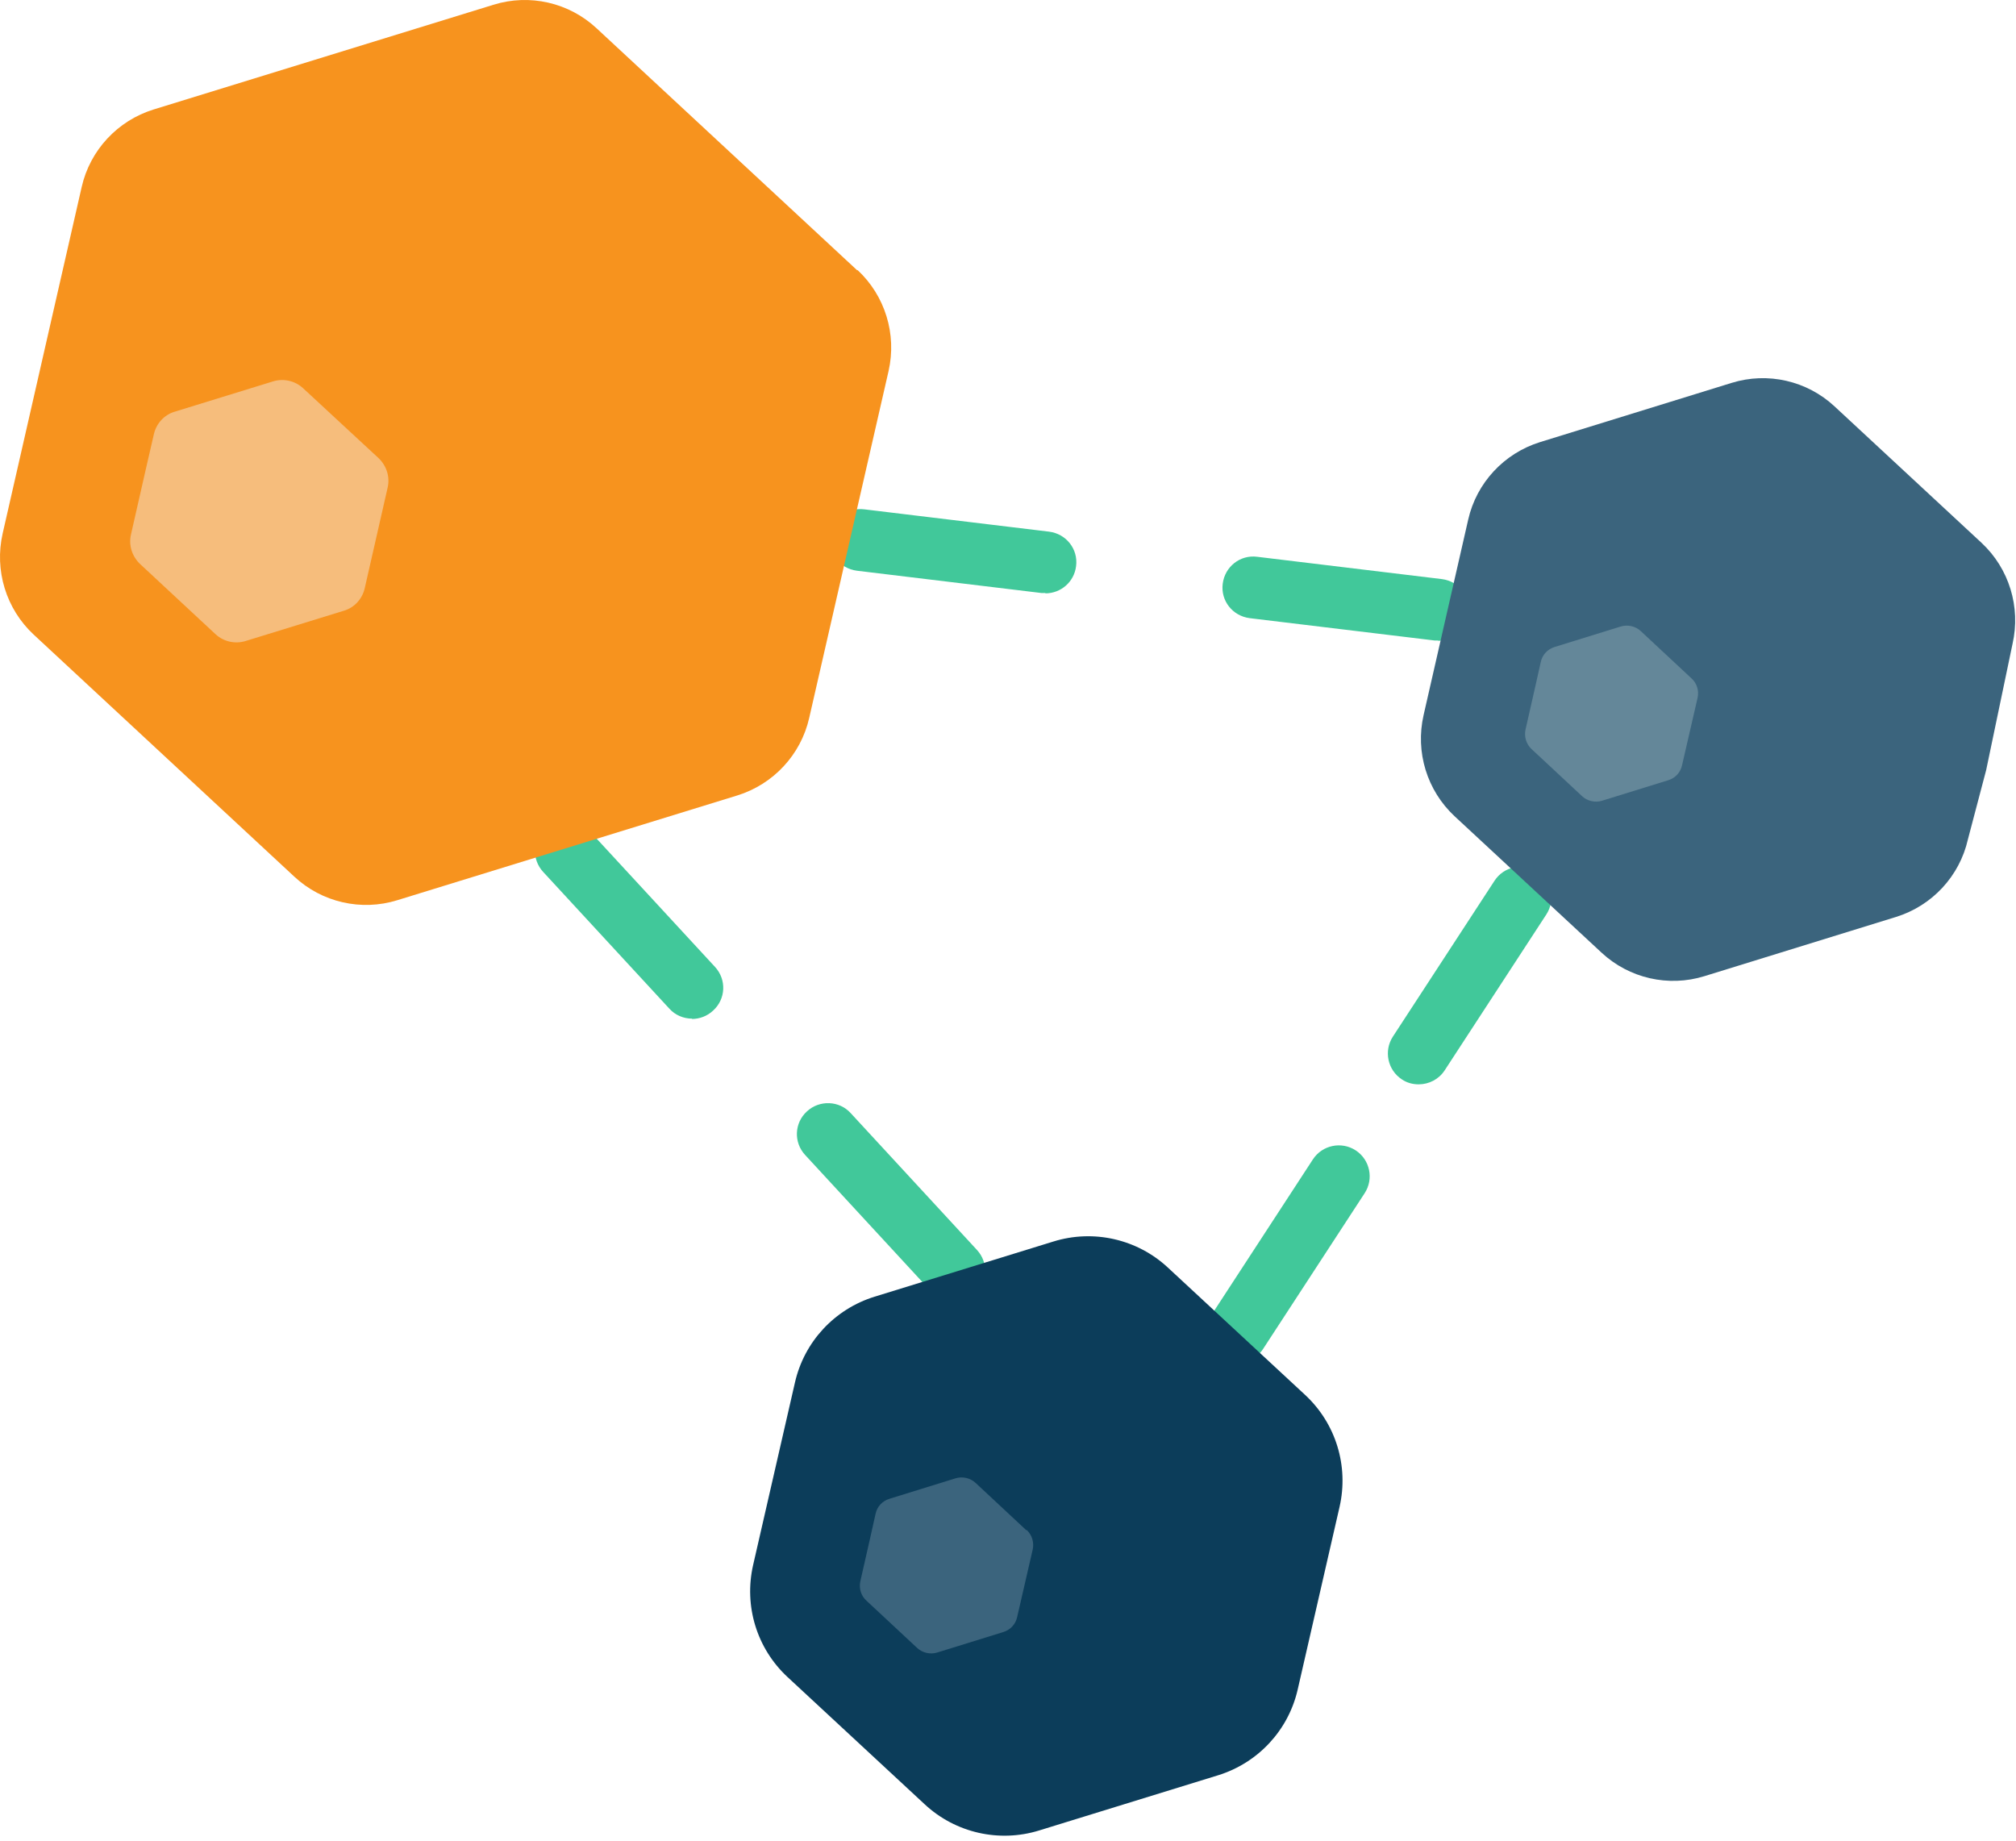 <svg width="173" height="158" viewBox="0 0 173 158" fill="none" xmlns="http://www.w3.org/2000/svg">
<path d="M59.386 87.413C58.667 87.413 57.949 87.121 57.444 86.562L46.618 74.831C45.607 73.741 45.687 72.065 46.777 71.081C47.841 70.097 49.544 70.15 50.528 71.24L61.354 82.971C62.365 84.061 62.285 85.737 61.194 86.722C60.689 87.2 60.024 87.44 59.386 87.44V87.413Z" fill="#41C89A"/>
<path d="M81.863 111.699C81.144 111.699 80.426 111.406 79.921 110.848L69.095 99.117C68.084 98.026 68.164 96.35 69.254 95.366C70.318 94.382 72.021 94.435 73.005 95.526L83.831 107.257C84.842 108.347 84.762 110.023 83.671 111.007C83.166 111.486 82.501 111.725 81.863 111.725V111.699Z" fill="#41C89A"/>
<path d="M106.148 116.966C105.643 116.966 105.138 116.833 104.712 116.54C103.488 115.742 103.143 114.093 103.941 112.869L112.665 99.49C113.463 98.266 115.113 97.92 116.336 98.718C117.56 99.516 117.906 101.165 117.108 102.389L108.383 115.769C107.877 116.54 107.026 116.966 106.148 116.966Z" fill="#41C89A"/>
<path d="M121.736 93.052C121.231 93.052 120.725 92.919 120.3 92.627C119.076 91.829 118.73 90.179 119.528 88.956L128.253 75.576C129.051 74.352 130.7 74.007 131.924 74.805C133.147 75.603 133.493 77.252 132.695 78.475L123.97 91.855C123.465 92.627 122.614 93.052 121.736 93.052Z" fill="#41C89A"/>
<path d="M89.71 50.891C89.71 50.891 89.497 50.891 89.39 50.891L73.537 48.976C72.074 48.79 71.036 47.486 71.223 46.023C71.409 44.56 72.712 43.523 74.175 43.709L90.029 45.624C91.492 45.81 92.529 47.114 92.343 48.577C92.183 49.934 91.04 50.918 89.71 50.918V50.891Z" fill="#41C89A"/>
<path d="M123.412 54.961C123.412 54.961 123.199 54.961 123.093 54.961L107.239 53.046C105.776 52.859 104.739 51.556 104.925 50.093C105.111 48.63 106.414 47.593 107.877 47.779L123.731 49.694C125.194 49.88 126.231 51.184 126.045 52.647C125.886 54.003 124.742 54.987 123.412 54.987V54.961Z" fill="#41C89A"/>
<path d="M73.563 23.2L51.193 2.426C48.825 0.218 45.447 -0.553 42.362 0.404L13.181 9.395C10.096 10.353 7.728 12.88 7.01 16.045L4.643 26.419L0.227 45.784C-0.491 48.949 0.52 52.248 2.887 54.455L25.258 75.23C27.625 77.438 31.003 78.209 34.089 77.252L63.269 68.261C66.355 67.303 68.722 64.776 69.44 61.611L76.25 31.845C76.968 28.68 75.957 25.382 73.59 23.174L73.563 23.2Z" fill="#F7931E"/>
<path d="M32.493 39.32L26.003 33.309C25.311 32.67 24.327 32.457 23.449 32.723L14.99 35.33C14.086 35.596 13.421 36.341 13.208 37.245L12.516 40.251L11.24 45.864C11.027 46.768 11.319 47.726 12.011 48.391L18.501 54.429C19.193 55.067 20.177 55.28 21.055 55.014L29.514 52.407C30.418 52.141 31.083 51.397 31.296 50.492L33.264 41.847C33.477 40.943 33.185 39.985 32.493 39.32Z" fill="#F6BD7C"/>
<path d="M170.042 46.582L157.433 34.878C155.066 32.67 151.688 31.899 148.602 32.856L132.163 37.937C129.078 38.895 126.71 41.422 125.992 44.587L122.162 61.372C121.443 64.537 122.454 67.835 124.822 70.043L137.43 81.747C139.797 83.955 143.176 84.726 146.261 83.769L162.7 78.688C165.786 77.731 168.153 75.204 168.871 72.038L170.441 66.08L172.702 55.254C173.42 52.088 172.409 48.79 170.042 46.582Z" fill="#3B647D"/>
<path d="M90.401 106.538L75.053 111.273C71.622 112.337 69.015 115.13 68.217 118.641L64.626 134.309C63.828 137.82 64.945 141.464 67.578 143.911L79.362 154.844C81.996 157.291 85.746 158.142 89.178 157.078L104.526 152.344C107.957 151.28 110.564 148.487 111.362 144.975L114.953 129.308C115.751 125.797 114.634 122.153 112 119.705L100.217 108.773C97.583 106.326 93.833 105.474 90.401 106.538Z" fill="#0C3D5A"/>
<path d="M88.06 131.303L83.725 127.26C83.272 126.834 82.607 126.674 81.996 126.861L76.33 128.616C75.718 128.802 75.266 129.281 75.133 129.92L74.681 131.941L73.829 135.692C73.696 136.304 73.883 136.942 74.361 137.368L78.697 141.411C79.149 141.836 79.814 141.996 80.426 141.81L86.092 140.054C86.704 139.868 87.156 139.389 87.289 138.751L88.619 132.979C88.752 132.367 88.566 131.728 88.114 131.303H88.06Z" fill="#3B647D"/>
<path d="M145.144 58.206L140.808 54.163C140.356 53.737 139.691 53.578 139.079 53.764L133.413 55.519C132.802 55.706 132.349 56.184 132.216 56.823L131.764 58.844L130.913 62.595C130.78 63.207 130.966 63.845 131.418 64.271L135.754 68.314C136.206 68.74 136.871 68.899 137.483 68.713L143.149 66.957C143.761 66.771 144.213 66.292 144.346 65.654L145.676 59.882C145.809 59.27 145.623 58.632 145.144 58.206Z" fill="#648799"/>
</svg>
